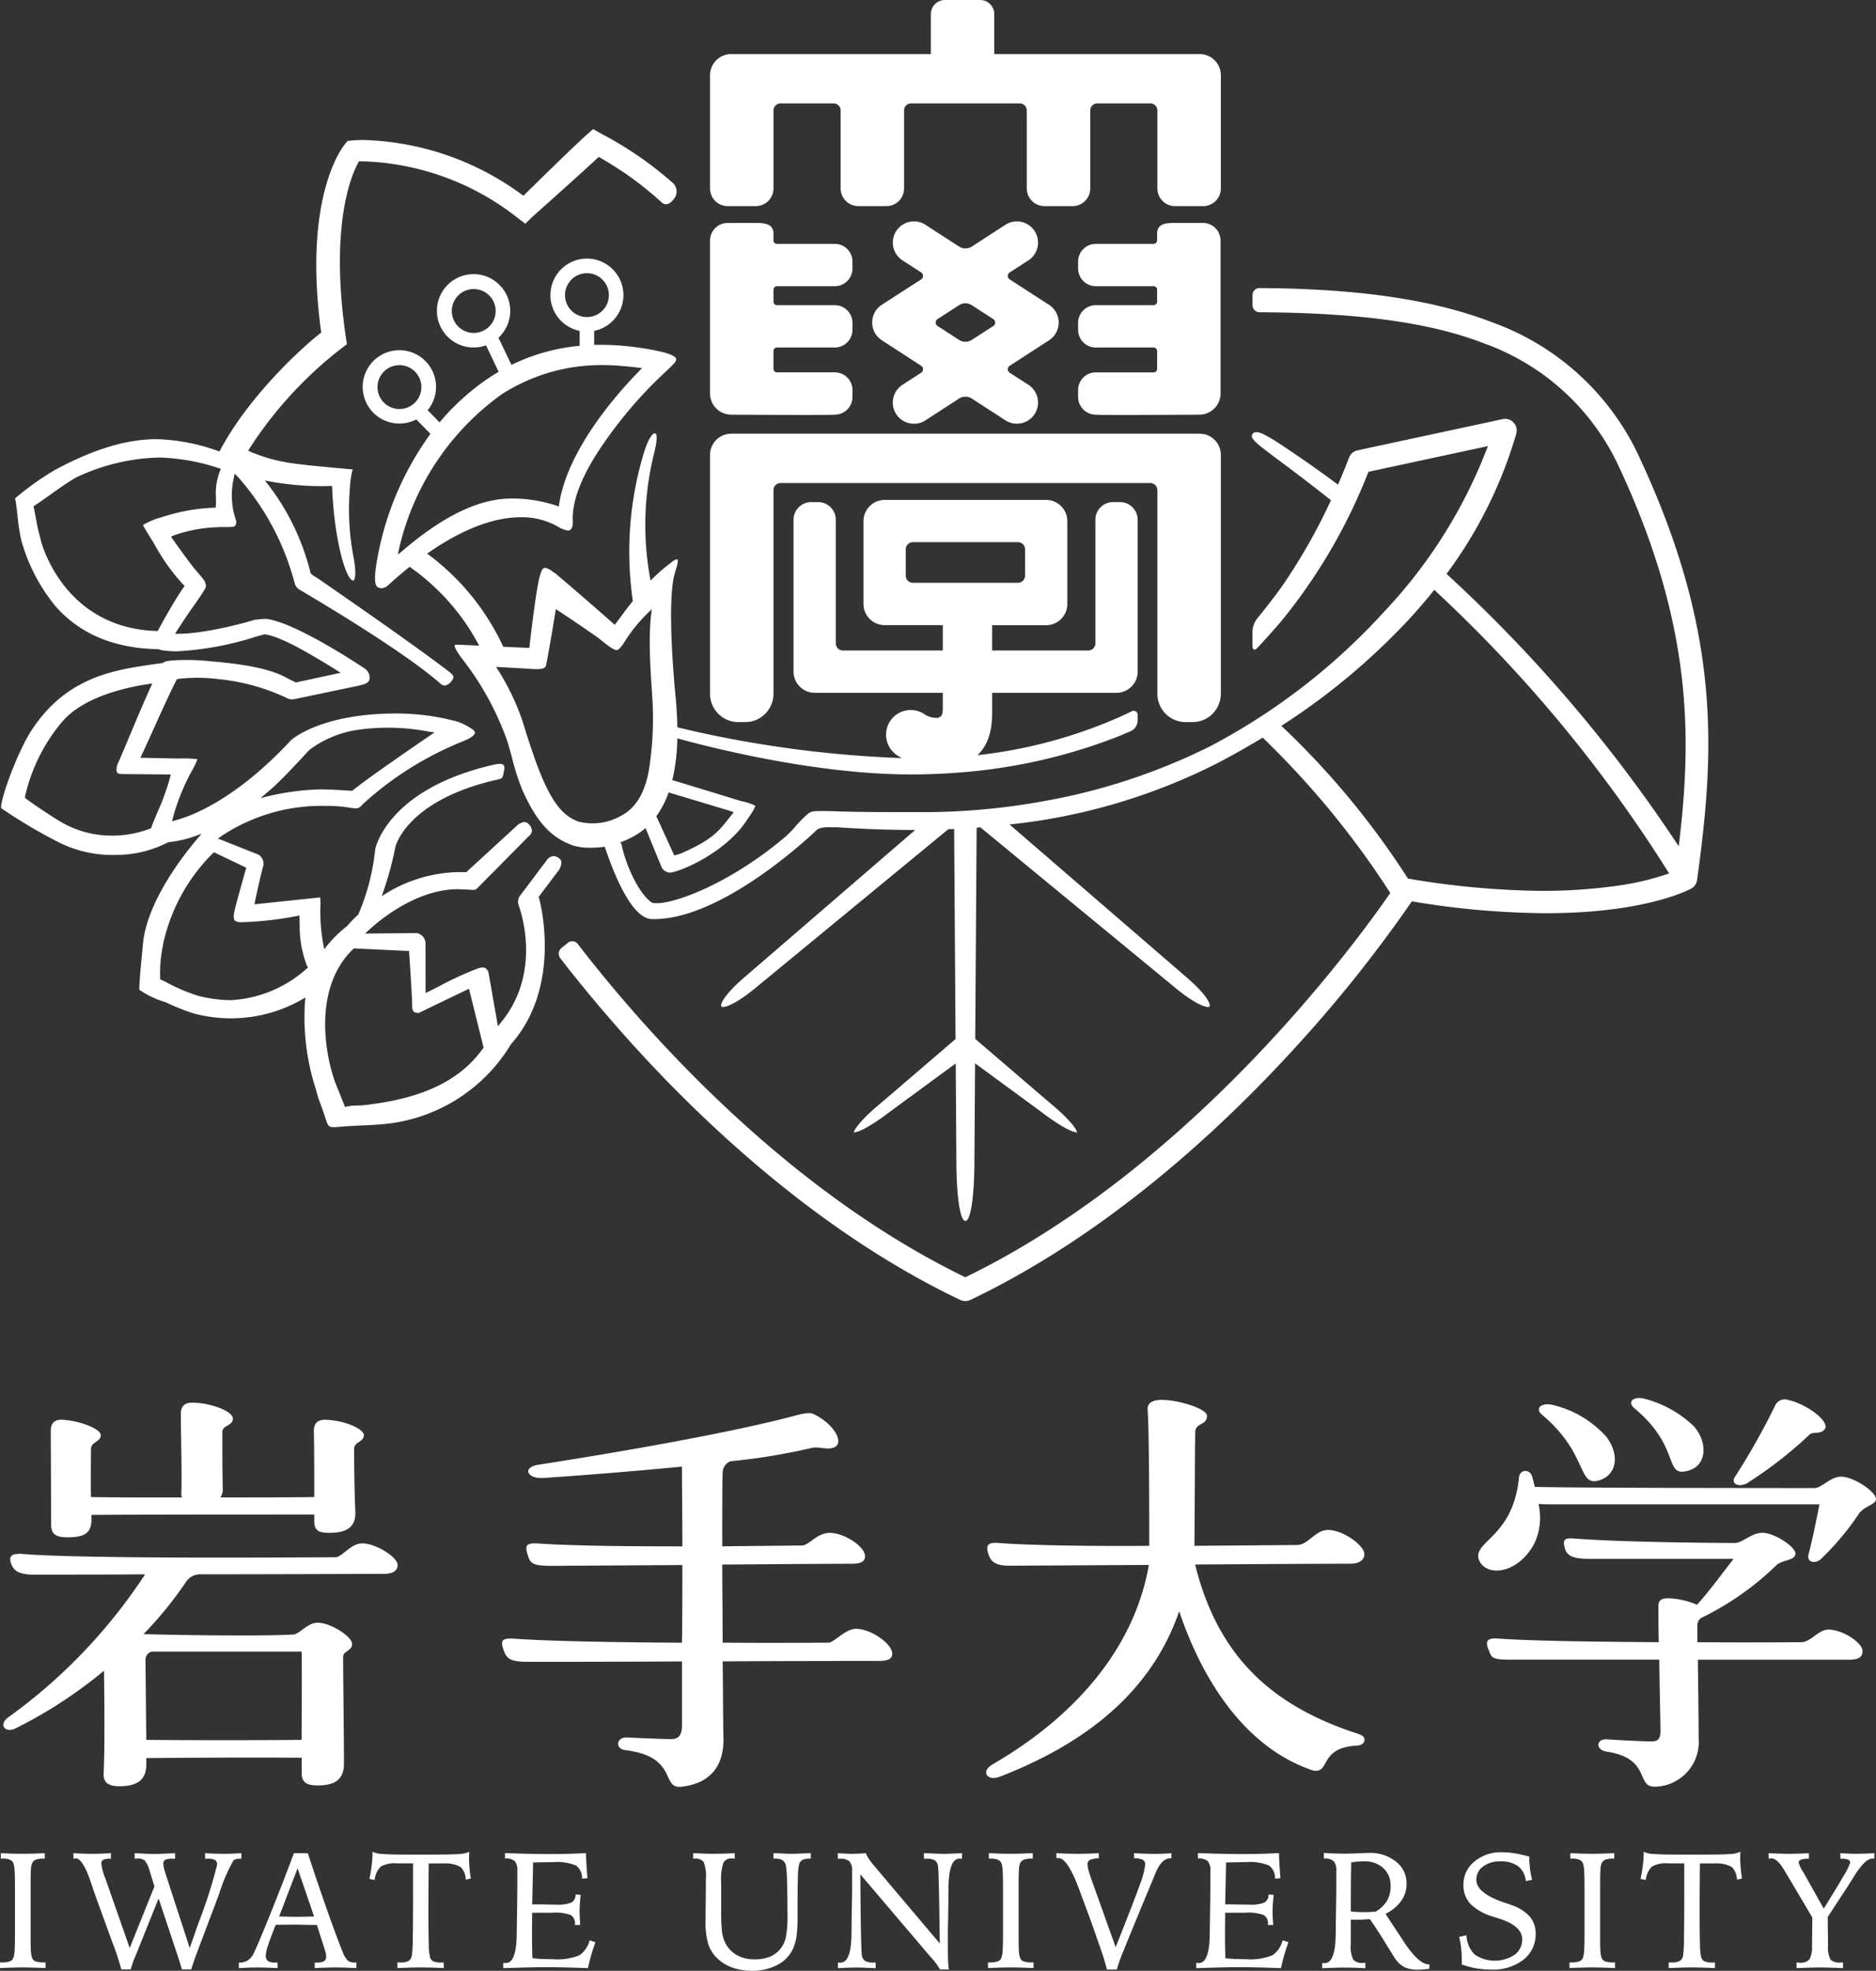 <svg xmlns="http://www.w3.org/2000/svg" width="195.318" height="205.141"><rect width="100%" height="100%" fill="#333333" stroke="none"/><defs><clipPath id="a"><path fill="#fff" d="M0 0h195.318v205.141H0z"/></clipPath></defs><g clip-path="url(#a)" fill="#fff"><path d="M75.76 21.454h2.936a1.84 1.84 0 001.835-1.835V11.5a.736.736 0 01.735-.735h5.522a.736.736 0 01.734.735v8.12a1.84 1.84 0 001.835 1.835h2.933a1.841 1.841 0 001.836-1.835V11.5a.735.735 0 01.734-.735h11.309a.736.736 0 01.735.735v8.12a1.84 1.84 0 001.835 1.835h2.936a1.84 1.84 0 001.835-1.835V11.5a.736.736 0 01.735-.735h5.522a.736.736 0 01.734.735v8.12a1.84 1.84 0 001.835 1.835h2.936a1.841 1.841 0 001.836-1.835V7.83a2.208 2.208 0 00-2.2-2.2h-21.389V1.469A1.472 1.472 0 00102.051 0h-3.67a1.473 1.473 0 00-1.468 1.468v4.16H76.125a2.208 2.208 0 00-2.2 2.2V19.62a1.84 1.84 0 001.835 1.834M105.183 38.037l3.419-2.213c.339-.219.626-.406.64-.416l.012-.008c.029-.019.057-.04.085-.061s.084-.066.123-.1l.069-.061q.079-.076.152-.158l.021-.023a2.505 2.505 0 00.16-.214l.008-.012c.01-.015.017-.031.027-.046.025-.041.05-.083.073-.126l.041-.085a1.557 1.557 0 00.086-.214c.012-.036.021-.059.029-.088l.033-.123c.01-.041.013-.055.018-.083l.021-.124a1.743 1.743 0 00.018-.204v-.1-.1c0-.032 0-.078-.007-.116s-.007-.059-.011-.088-.013-.084-.021-.125l-.018-.082c-.006-.027-.02-.083-.033-.123l-.029-.088c-.01-.029-.025-.073-.04-.109s-.03-.071-.046-.105l-.041-.086a1.821 1.821 0 00-.073-.125l-.027-.047-.01-.013a1.825 1.825 0 00-.091-.126l-.04-.054c-.027-.034-.058-.067-.088-.1s-.04-.046-.063-.068l-.073-.067c-.026-.023-.062-.058-.094-.084s-.039-.029-.059-.044c-.039-.03-.08-.06-.121-.087h-.005c-.005 0-.286-.187-.625-.406l-3.419-2.213a.44.44 0 010-.8l1.884-1.22a2.203 2.203 0 00-2.393-3.7l-3.542 2.292a1.237 1.237 0 01-1.233 0l-3.545-2.295a2.203 2.203 0 00-2.393 3.7l1.884 1.22a.439.439 0 010 .8l-3.422 2.208-.625.405h-.005q-.062.041-.121.088l-.059.043c-.032.026-.064.056-.095.084s-.049.043-.072.067l-.063.068a1.72 1.72 0 00-.088.1c-.014.017-.027.036-.04.055-.031.041-.063.082-.091.125l-.01.013c-.009.016-.017.032-.027.047-.025.041-.05.083-.072.125s-.028.057-.041.086-.033.07-.047.105-.027.072-.04.109a2.198 2.198 0 00-.061.21l-.019.083c-.006.027-.014.083-.02.124l-.011.089-.008.116c-.003.029 0 .068 0 .1v.1c0 .031 0 .077.008.115s.007.06.011.089.012.083.02.124.012.056.019.083.02.082.032.122l.029.089c.01.029.025.073.04.109s.031.07.047.105.026.058.041.085c.022.043.046.085.072.126.01.015.018.031.027.046l.009.012a2.3 2.3 0 00.159.214l.023.024c.046.054.1.106.15.156l.07.062c.039.034.08.067.121.1l.087.063.012.008c.012.009.3.2.639.415l3.418 2.221a.44.44 0 010 .8l-1.884 1.219a2.203 2.203 0 102.393 3.7l.616-.4 2.929-1.9a1.237 1.237 0 011.233 0l2.929 1.894.616.4a2.203 2.203 0 002.393-3.7l-1.885-1.213a.44.44 0 010-.8m-1.831-4.062l-2.219 1.436a1.232 1.232 0 01-1.233 0l-2.223-1.438a.44.44 0 010-.8l2.219-1.436a1.237 1.237 0 011.233 0l2.223 1.439a.44.44 0 010 .8M76.86 75.164h.735a2.944 2.944 0 002.935-2.936V51.013a.736.736 0 01.735-.734h38.5a.736.736 0 01.734.734v21.215a2.945 2.945 0 002.936 2.936h.735a2.945 2.945 0 002.936-2.936V47.343a2.209 2.209 0 00-2.2-2.2h-48.78a2.209 2.209 0 00-2.2 2.2v24.885a2.945 2.945 0 002.934 2.936M120.106 38.759h-6.023a1.84 1.84 0 00-1.835 1.834v.736a1.839 1.839 0 001.835 1.834c.5.068 10.794 0 10.794 0a2.208 2.208 0 002.2-2.2V25.038a1.841 1.841 0 00-1.835-1.835h-2.936c-1.009 0-1.836.12-1.836 1.13v.684a.368.368 0 01-.367.368h-6.02a1.84 1.84 0 00-1.835 1.834v.736a1.841 1.841 0 001.835 1.835h6.023a.367.367 0 01.367.367v1.24a.368.368 0 01-.367.368h-6.023a1.84 1.84 0 00-1.835 1.835v.738a1.84 1.84 0 001.835 1.836h6.023a.368.368 0 01.367.368v1.853a.368.368 0 01-.367.368M76.125 43.162s10.3.068 10.794 0a1.84 1.84 0 001.835-1.834v-.736a1.839 1.839 0 00-1.835-1.834h-6.023a.368.368 0 01-.367-.368v-1.852a.367.367 0 01.367-.367h6.023a1.841 1.841 0 001.834-1.833v-.733a1.84 1.84 0 00-1.835-1.836h-6.022a.368.368 0 01-.367-.368v-1.242a.368.368 0 01.367-.368h6.023a1.84 1.84 0 001.835-1.834v-.736a1.84 1.84 0 00-1.835-1.834h-6.023a.368.368 0 01-.367-.368v-.681c0-1.01-.825-1.131-1.835-1.131H75.76a1.842 1.842 0 00-1.838 1.831V40.96a2.209 2.209 0 002.2 2.2M56.119 93.494l-.038-.139 2.1-2.777c.556-.94.1-1.213-.076-1.317a.938.938 0 00-.476-.15.97.97 0 00-.744.483l-2.8 3.718a1.115 1.115 0 00-.087.921c.257.7 2.383 6.947-1.751 12.088l-.383.476-.025.018-.984-5.618c-.17-.431-.419-.488-.617-.488a1.565 1.565 0 00-.531.114 34.759 34.759 0 00-3.976 1.829c-.382.2-.711.37-1 .506l-.42.2-.01-5.143a1.1 1.1 0 00-.911-1.09l-5.389.05.573-.518c1.062-.961 4.856-4.1 9.1-4.1 0 0 .757.023 1.507.072a.7.7 0 00.447-.106l5.373-5.431.02-.018a.889.889 0 00.363-.583.946.946 0 00-.283-.644.667.667 0 00-.509-.279 1.285 1.285 0 00-.762.366l-5.29 4.856-.121-.005a15.263 15.263 0 00-.521-.009 14.941 14.941 0 00-8.16 2.514 34.5 34.5 0 001.427-5.137c.009-.049 1.172-4.88 10.648-7.012.522-.117.527-.148.657-.91l.023-.137a.6.6 0 00-.053-.452.593.593 0 00-.431-.128 2.4 2.4 0 00-.515.066c-11.2 2.52-12.423 8.772-12.432 8.833a22.968 22.968 0 01-1.757 6.774 14.908 14.908 0 00-1.187 1.226 11.8 11.8 0 00-2.354 2.4 18.782 18.782 0 01-.407-4.5 5.291 5.291 0 00-.028-.9c-.687.07-6.378.669-6.437.675l-.4.041.08-.392c.254-1.253.644-2.928.818-3.517a1.105 1.105 0 00-.483-1.26l-4.219-1.68.456-.311a18.834 18.834 0 0110.871-3.081 14.94 14.94 0 011.875.106c.085.009.192.025.313.045a6.307 6.307 0 00.885.105c.339 0 .58-.321.71-.463a34.587 34.587 0 0110.363-6.505c1.12-.443 1.318-.766 1.287-.959-.044-.283-1.261-.951-1.972-1.142a24.165 24.165 0 00-6.253-.805c-7.75 0-10.781 2.666-10.827 2.7a1 1 0 00-.141.127c-5.631 6.041-10.161 7.784-11.846 8.253l-.5.138.133-.5a22.211 22.211 0 011.759-4.431c.044-.084.1-.181.155-.284a8.3 8.3 0 00.6-1.245 9.72 9.72 0 00-1.483-.081c-.2 0-.394 0-.583.008l-3.874-.078.191-.408c.451-.962.971-2.118 1.473-3.235.759-1.686 1.7-3.705 2.076-4.415l.068-.127.141-.024a17.123 17.123 0 014.188.024 21.471 21.471 0 017.119 1.971.912.912 0 00.518.13 1.951 1.951 0 00.472-.063l6.623-1.387c.57-.14.911-.284.976-.606a1.112 1.112 0 00-.43-1.107c-.067-.05-7.2-4.861-10.329-5.211h-.037a7.767 7.767 0 00-.89.072l-.038.012-.125-.012s-5.174 1.582-8.389 1.476l.307-.471c.421-.646.826-1.287 1.34-2.008.581-.818 1.153-1.649 1.434-2.124.212-.361.13-.43.056-.739-.035-.147-.215-.383-.877-1.15-.444-.513-1.023-1.288-2.476-3.317l-.206-.288.321-.15a15.111 15.111 0 014.512-.843c.21-.013.416-.015.592-.015h.373c.516 0 .8-.035.853-.106a.651.651 0 00.091-.678 8.035 8.035 0 01-.228-4.21l.117-.561.362.359a27 27 0 015.88 11.021 1.1 1.1 0 00.442.649l.244.144c3.981 2.358 11.165 6.75 14.472 9.658a.753.753 0 00.481.223 1.011 1.011 0 00.69-.468c.308-.4.32-.541-.271-.994-3.79-2.907-12.032-8.581-13.662-9.709-.2-.141-.689-.359-.752-.606a24.711 24.711 0 00-4.742-9.571 29.558 29.558 0 005.834.588q.43 0 .872-.013l.29-.009.013.289c.241 5.546 1.471 9.56 2.183 9.56h.019c.119-.022.361-.474.051-2.273a26.521 26.521 0 01-.431-7.065c.011-.158.021-.3.028-.432a9.285 9.285 0 01.239-1.621c.014-.065.03-.132.042-.193-.068 0-.148.006-.239 0-6.345-.575-7.575-.687-10.342-1.793l-.293-.138.167-.278a41.754 41.754 0 019.574-10.4l.534-.4-.1-.657c-1.711-11.648.544-16.9 1.275-18.235l.083-.15h.392a27.333 27.333 0 0116.163 5.916l.765.579.682-.674c.009-.009.178-.161.462-.413 1.266-1.129 4.629-4.124 6.335-5.722l.162-.151.189.113a35.487 35.487 0 016.415 4.673.663.663 0 00.4.151c.4 0 .766-.459.948-.732a1.223 1.223 0 00-.327-1.568 37.341 37.341 0 00-7.179-4.951l-.347-.193-.684-.383-.589.518c-1.227 1.078-4.947 4.728-6.49 6.246l-.175.172-.2-.141a29.163 29.163 0 00-16.44-5.66 12.106 12.106 0 00-1.218.051l-.456.051-.293.365c-.446.552-4.3 5.783-2.471 19.412l.022.166-.131.1c-2.416 1.914-7.658 6.907-10.46 12.279a20.391 20.391 0 00-6.536-1.284c-3.158 0-6.647 1.062-10.667 3.246a29.992 29.992 0 00-4.077 2.915c.087.368.159.981.245 1.728a22.081 22.081 0 00.4 2.627 18.667 18.667 0 003.519 6.82c1.642 1.9 4.8 4.44 10.764 4.524a1.781 1.781 0 00.453.122 9.814 9.814 0 001.471.1 32.253 32.253 0 008.151-1.5c.4-.114.717-.205.928-.256l.054-.013.055.008c1.637.223 4.745 2.057 7.269 3.629l.588.367-4.659 1.008-.749-.364c-1.306-.755-3.242-1.413-7.923-1.822a23.848 23.848 0 00-4.178-.108c-.165.027-.867.066-.989.255l-.008.013c-.359.044-.682.09-.906.123-4 .583-9.126 1.242-12.8 6.929C1.762 78.369-.068 83.47.13 84.128a53.862 53.862 0 006.159 3.636l.129.058a12.462 12.462 0 005.574 1.169 11.849 11.849 0 005.525-1.325 12.043 12.043 0 003.425-.874 1.092 1.092 0 00-.056.121c-1.734 1.961-5.581 6.919-6 11.305l-.032.346c-.206 2.156-.384 4.018-.338 4.469a9.582 9.582 0 002.757 1.3 22.368 22.368 0 002.851 1.144 14.934 14.934 0 0011.664-1.645 24.178 24.178 0 001.1 9.553 13.36 13.36 0 00.552 1.714c.162.435.281.8.378 1.1.341 1.045.38 1.124.946 1.124.1 0 .219-.005.347-.015 1.217-.1 1.941-.134 2.641-.164a42.28 42.28 0 001.9-.111 17.315 17.315 0 0013.545-8.338c5.369-6.046 3.034-14.815 2.929-15.2M4.253 56.253c-.077-.4-.239-.837-.338-1.364-.13-.7-.268-1.434-.382-2l-.039-.2.172-.107c.357-.224.845-.573 1.409-.976.922-.66 1.968-1.406 2.874-1.919l.013-.007.014-.006a21.214 21.214 0 018.557-2.046 21.052 21.052 0 016.462 1.178 6.307 6.307 0 00-.518 2.857c.008.258.017.551 0 .907l-.012.272-.272.009a19.6 19.6 0 00-5.3.967c-.2.06-.391.116-.554.162a8.815 8.815 0 00-1.454.668v.005c.055.143.374.664.845 1.43l.338.552a21.147 21.147 0 002.964 4.166l.19.171-.144.212c-1.035 1.517-2.186 3.63-2.66 4.5-9.866-.238-12.15-9.342-12.168-9.436m7.3 30.729a10.345 10.345 0 01-5.249-1.449c-.8-.475-2.569-1.63-3.555-2.364l-.151-.126.032-.216a18.216 18.216 0 013.72-7.54c2.222-2.784 6.966-3.8 9.51-4.134-1.132 2.437-2.58 6.014-3.483 8.1a1.816 1.816 0 00-.239 1.018c.094.135-.018.307.7.307h.128l4.818.044-.087.36a25.67 25.67 0 01-1.316 3.606c-.273.647-.507 1.205-.651 1.632a11.177 11.177 0 01-4.181.769m20.137-8.36l.54-.578.026-.018a11.093 11.093 0 015.14-2.079 22.488 22.488 0 017.113.179l.735.113-.614.419c-1.485 1.015-6.441 4.416-7.867 5.588l-.089.072-.114-.006c-.157-.008-.337-.02-.539-.034-.7-.046-1.65-.11-2.758-.11a26.265 26.265 0 00-6.144.916l.9-.76c1.075-.914 2.516-2.46 3.674-3.7m-7.664 25.479a14.225 14.225 0 01-3.3-.423 18.541 18.541 0 01-3.466-1.472l-.581-.271v-.184a13.573 13.573 0 01.264-3.211l.062-.357a18.963 18.963 0 015.271-9.478l3.361 1.611-.063.235c-.116.431-.261.949-.413 1.49-.266.947-.542 1.926-.727 2.692-.13.534-.122.942.021 1.09a1.067 1.067 0 00.686.158h.293a36.186 36.186 0 005.4-.619l.338-.072.015.347c.008.176.013.362.019.558a11.354 11.354 0 00.736 4.276 1.1 1.1 0 00.131.224 12.848 12.848 0 01-8.044 3.409m14.761 10.813a.46.46 0 00-.06.01 10.511 10.511 0 01-1.583.148 5.688 5.688 0 00-.98.087l-.248.057-.092-.235c-.2-.519-.388-.986-.8-2.007-1.061-2.624-2.663-10.044 1.817-14.263l5.749.273.018.262c.012.186.3 4.568.3 5.145s.013.818.271.972a1.2 1.2 0 00.354.069.264.264 0 00.117-.019c.268-.144 4.668-2.253 4.856-2.343l.324-.156 1.52 6.122c-1.589 2.237-4.482 4.948-11.558 5.879"/><path d="M170.748 47.732a26.865 26.865 0 00-15.405-14.186c-5.7-2.212-12.947-3.346-22.162-3.535-.909-.018-2.044-.026-2.044-.026a.729.729 0 00-.734.728v1.052a.74.74 0 00.734.739s1.141.006 2.044.023c9.283.172 16.091 1.182 21.312 3.209a24.626 24.626 0 0114.126 12.987c7.669 16.473 7.519 28.177 6.16 39.367a151.834 151.834 0 00-24.175-28.353 45.966 45.966 0 007.256-14.574 1.21 1.21 0 00-1.162-1.563 1.244 1.244 0 00-.252.026l-15.112 3.251a1.205 1.205 0 00-.876.751q-.553 1.441-1.152 2.82a134.07 134.07 0 00-6.125-4.291 15.522 15.522 0 00-1.641-.962c-.042-.023-.872-.448-1.137-.022-.212.338.076.62.724 1.2 0 0 1.072.834 2.053 1.563a205.265 205.265 0 015.394 4.135 60.781 60.781 0 01-4.941 8.727c-1.063 1.547-2.764 3.608-2.764 3.608a2.388 2.388 0 00-.467 1.3v1.54c0 .4.226.493.5.2 0 0 1.689-1.794 2.728-3.07a57.584 57.584 0 008.789-15.122l.058-.145 12.442-2.675-.206.512a51.67 51.67 0 01-10.589 16.711 65.974 65.974 0 01-18.167 14.04 63.505 63.505 0 01-17.241 5.687 69.945 69.945 0 01-13.214 1.15c-3.263 0-6.119.005-8.767-.095a44.63 44.63 0 00-1.168-.019c-.953 0-1.065.061-1.259.164l-.127.066a13.719 13.719 0 00-1.578 1.627l-.319.328c-.181.172-.35.354-.539.513-6.043 5.1-11.982 7.111-13.638 6.88a.584.584 0 01-.287-.074c-1.477-1.091-2.753-4.2-3.106-6.027a.328.328 0 00-.156-.2 11.136 11.136 0 001.365-.617 6.99 6.99 0 001.286-.887l1.672 4.077a1.024 1.024 0 00.916.56c1.118-.124 5.974-2.156 8.144-5.742a4.906 4.906 0 00.707-1.212 5.375 5.375 0 00-1.359-.46 28.114 28.114 0 01-.351-.095c-4.206-1.3-5.99-1.825-6.94-2.122a20.337 20.337 0 00.522-4.341c4.112 1.129 14.72 3.753 24.306 3.753 2.008 0 4-.092 5.934-.273a57.047 57.047 0 0015.47-3.605c.764-.305 1.546-.655 1.546-.655a1.238 1.238 0 00.67-1.035v-.566a.425.425 0 00-.661-.414s-.8.388-1.555.717a50.253 50.253 0 01-14.451 3.825c1.546-1.5 1.531-3.65 1.52-4.983v-1.507h12.95a2.208 2.208 0 002.2-2.2V54.1a1.842 1.842 0 00-1.836-1.836h-.734a1.841 1.841 0 00-1.835 1.836v12.877a.736.736 0 01-.735.734h-10.011v-2.634h5.626a2.209 2.209 0 002.2-2.2v-8.638a2.209 2.209 0 00-2.2-2.2H92.101a2.209 2.209 0 00-2.2 2.2v8.632a2.209 2.209 0 002.2 2.2h6.059v2.639H87.753a.736.736 0 01-.735-.734V54.1a1.841 1.841 0 00-1.83-1.836h-.735a1.841 1.841 0 00-1.835 1.836v15.814a2.208 2.208 0 002.2 2.2H98.16v1.547c0 .849-.194.931-.442 1.033l-.073.031a2.3 2.3 0 01-1.318-.33 2.569 2.569 0 10-2.831 4.282c.088.058.216.139.374.232a118.215 118.215 0 01-23.346-3.2 45.344 45.344 0 00-.227-3.622c-.206-2.2-.821-9.6-.057-12.366.032-.118.071-.244.11-.372.086-.277.313-1.011.18-1.106a.1.1 0 00-.066-.021c-.173 0-.477.242-.7.419-.064.052-.126.1-.187.148a16.646 16.646 0 00-1.843 1.655 30.946 30.946 0 01.264-12.842c.021-.092.048-.2.079-.32.341-1.363.384-2.094.129-2.17a.167.167 0 00-.043-.006c-.191 0-.648.443-1.148 2.1a35.559 35.559 0 00-1.127 15.347c-.537.675-1.013 1.318-1.418 1.865l-.462.621-.239-.212c-2.067-1.83-5.733-4.983-5.948-5.136l-.27-.179a2.017 2.017 0 00-.767-.41.419.419 0 00-.191.057c-.194.1-.313.525-.391.808l-.008.027c-.326 1.174-.814 5.063-1.052 7.176l-.03.273-2.716-.123a25.183 25.183 0 00-7.92-9.694c4.34-3.049 7.6-3.786 9.729-3.786a7.544 7.544 0 013.659.858c.057.029.118.064.184.1a2.958 2.958 0 001.092.428.316.316 0 00.114-.017c.177-.069.408-.239.379-.935-.111-2.665 1.429-5.951 4.847-10.342a45.032 45.032 0 014.969-5.377c.086-.084.17-.164.25-.239.5-.478.762-.74.692-1-.04-.157-.516-.48-1.66-.727a29.308 29.308 0 00-6.158-.7c-.237 0-.474.005-.71.012v-1.459a3.8 3.8 0 10-1.514 0v1.553a20.425 20.425 0 00-7.1 1.987l-1.352-2.828a3.817 3.817 0 10-1.3.79l1.318 2.757c-.35.207-.7.42-1.036.65a24.618 24.618 0 00-5.114 4.613l-1.241-1.263a3.818 3.818 0 10-1.183.957l1.478 1.5a31.54 31.54 0 00-5.662 13.745l-.005.029c-.119.854-.23 2.011.2 2.2a.954.954 0 00.384.1 1.227 1.227 0 00.768-.4 45.969 45.969 0 012.148-1.836c.05.039.114.089.2.151a23.155 23.155 0 017.036 8.058l-2.2-.1h-.074c-.252 0-.27.068-.282.11s.014.305.688 1.235a30.416 30.416 0 014.754 8.573c.181.542.354 1.179.535 1.854a24.017 24.017 0 001.1 3.413c1.509 3.34 3 4.949 5.318 5.737a5.993 5.993 0 001.911.206h.18a7.055 7.055 0 001.143-.1c1.7 5.047 3.366 7.4 4.8 7.529 6.949.282 16.069-8.117 17.213-9.215.437-.42 1.307-.334 2.069-.334h.15c2.738.185 5.414.279 7.953.279h.138l-17.796 15.349c-2.131 1.837-2.525 2.821-2.385 3.024a.25.25 0 00.177.05c.4 0 1.427-.4 3.226-1.854l20.227-16.648c.2-.008.405-.014.606-.023l.147 21.865-7.629 6.541c-2.227 1.828-2.932 2.889-2.951 3.17h.032c.459 0 1.787-.665 3.721-2.15l6.844-5.021.073 10.828c.051 3.172.394 5.563.935 5.563s.883-2.392.934-5.563l.073-10.842 6.858 5.031c1.94 1.489 3.269 2.154 3.726 2.154h.033c-.02-.281-.724-1.342-2.947-3.165l-7.654-6.563.148-21.987.393-.028 20.461 16.84c1.8 1.451 2.819 1.852 3.223 1.852a.249.249 0 00.178-.051c.139-.205-.257-1.189-2.386-3.023L105.107 85.82a62.017 62.017 0 0021.624-6.37q2.454-1.281 4.73-2.67a90.364 90.364 0 0113.286 16.17c-3.41 4.953-20.49 28.476-44.241 40-17.989-8.728-32.034-24.171-39.275-33.31-.521-.657-1.079-1.385-1.079-1.385a.714.714 0 00-1.017-.121l-.685.551a.757.757 0 00-.123 1.043s.579.754 1.106 1.417c1.9 2.388 4.223 5.164 6.953 8.146 7.419 8.105 19.273 19.2 33.6 26.025a1.254 1.254 0 00.188.066h.014a1.16 1.16 0 00.117.026 1.443 1.443 0 00.162.018h.08a1.443 1.443 0 00.162-.018c.039-.007.079-.015.118-.026a1.16 1.16 0 00.189-.066c14.332-6.827 26.185-17.92 33.605-26.025a140.979 140.979 0 0012.267-15.314l.105-.155.185.03a86.407 86.407 0 0013.766 1.205c10.422 0 14.965-2.47 15.153-2.575a1.174 1.174 0 00.59-.865c1.81-13.14 2.612-25.511-5.941-43.882M94.304 59.927v-2.759a.736.736 0 01.734-.734h10.95a.736.736 0 01.735.734v2.759a.736.736 0 01-.735.734H95.037a.736.736 0 01-.734-.734M58.825 30.721a2.284 2.284 0 112.284 2.283 2.287 2.287 0 01-2.284-2.283m-11.788 1.651a2.284 2.284 0 112.283 2.284 2.286 2.286 0 01-2.283-2.284m-5.449 10.205a2.284 2.284 0 112.284-2.283 2.286 2.286 0 01-2.284 2.283m-.17 15.163l.183-.844a27.288 27.288 0 0110.597-15.829 19.134 19.134 0 0110.879-3.059c.99 0 2.415.149 3.176.236l.59.069-.413.427c-2.681 2.774-7.312 8.232-8.2 13.634l-.059.353-.334-.125a14.464 14.464 0 00-4.571-.711h-.08c-3.284.022-6.916 1.753-11.105 5.292zm34.376 26.6l.6.2-.4.5c-1.059 1.333-1.66 2.321-5.2 3.839l-.592.164-1.868-4.085a9.6 9.6 0 001.279-2.472zm-15.532 1.189c-1.562-.531-2.693-1.88-3.917-4.814-.618-1.484-1.093-3-1.562-4.4a24.51 24.51 0 00-3.142-6.9l3.37.191c1.881.176 1.8-.17 1.881-.562.235-1.09.983-5.641.983-5.641a181.483 181.483 0 014.3 2.915c.407.29 1.585 1.349 2.007 1.349.233 0 .458-.3.707-.64a16.274 16.274 0 012.973-3.607c-.474 3.166-.028 7.532.087 9.8a33.408 33.408 0 01-.274 6.137c-.324 2.788-1.309 4.64-2.929 5.506a5.945 5.945 0 01-4.48.663m100.084 7.206a87.9 87.9 0 01-13.763-1.279 84.5 84.5 0 00-13.18-15.9 69.413 69.413 0 0013.37-11.176q1.346-1.463 2.548-2.978a145.728 145.728 0 0124.456 29.516 28.176 28.176 0 01-5.432 1.288 55.947 55.947 0 01-8 .528M170.17 146.595c5 4.149 2.921 7.367 5.758 6.435 1.778-.592 1.862-2.879.466-4.53a11.64 11.64 0 00-5.081-2.88c-1.185-.338-1.989.255-1.143.974M10.491 149.391c0-.677-2.244-1.524-4.022-1.609-.932-.042-1.185.508-1.185 1.185l.042 9.738c0 .931.423 1.313 1.651 1.313 1.863 0 2.625-.423 2.54-2.118v-.211c3.98-.042 17.4-.042 23.2-.042v.593c0 1.015.338 1.312 1.566 1.312 1.906 0 2.795-.636 2.71-2.286-.085-1.778-.127-5.039-.127-6.435 0-.763 1.016-.72 1.016-1.44 0-.677-2.074-1.566-4.022-1.609-.932 0-1.185.508-1.185 1.185.042 1.566.042 4.572.042 6.858-2.286.042-5.969.042-9.781.042a1.386 1.386 0 00.255-.889c-.042-1.693-.042-4.827-.042-5.884 0-.8 1.1-.636 1.1-1.44 0-.762-2.37-1.651-4.234-1.651-.932 0-1.185.508-1.185 1.185 0 2.244.127 6.309.042 8.383a.613.613 0 00.085.3c-3.811 0-7.368 0-9.484-.042-.041-1.947 0-3.81 0-5 0-.763 1.016-.72 1.016-1.44M20.695 163.871c7.79 0 15.919-.042 19.222-.042 1.015 0 1.481-.339 1.481-.932 0-.8-2.244-2.244-3.683-2.244-1.186 0-2.033 1.355-2.752 1.44-2.371 0-26 .211-32.6-.339-1.228-.084-1.482.255-1.185 1.059.3.762.847 1.1 2.54 1.1 1.863 0 6.224 0 11.389-.041a56.231 56.231 0 01-14.269 14.9c-1.015.762-.3 1.652.763 1.144a47.523 47.523 0 009.229-6.013c.042 3.473.085 8.172-.041 10.67-.042.932.423 1.355 1.651 1.355 1.821 0 2.794-.636 2.794-2.286v-.636c3.472-.041 11.3-.084 16.173-.041v1.566c0 .932.423 1.313 1.651 1.313 1.863 0 2.752-.636 2.752-2.286 0-2.963-.085-8.89-.085-11.092 0-.636.932-.593.932-1.355s-2.244-2.2-3.557-2.2c-1.143 0-1.862 1.185-2.583 1.228-2.667.17-11.389.085-15.58-.042a39.024 39.024 0 004.361-5.335 1.8 1.8 0 011.4-.888m-4.911 8.044h15.617c.042 2.244 0 6.139 0 9.187-4.488.042-11.939.042-16.173 0l-.084-8.256a.9.9 0 01.635-.932M75.325 180.933c-.042-1.4-.042-4.446-.085-8 7.113-.042 13.887-.042 16.216-.042 1.058 0 1.44-.254 1.44-.762 0-1.015-2.2-2.583-3.769-2.583-1.143 0-2.285 1.44-2.879 1.44-1.016 0-5.5.042-11.008 0 0-2.625-.042-5.462-.042-8.129 5.716-.042 11.135-.085 13.421-.085 1.1 0 1.44-.255 1.44-.8 0-.974-2.117-2.414-3.683-2.414-1.312 0-2.159 1.313-2.88 1.313l-8.3.085c0-3.472 0-6.35.042-7.79a1.33 1.33 0 01.8-1.059 65.708 65.708 0 008.51-1.4c.719-.169 1.862.339 2.5-.169.719-.593-.3-2.329-2.244-3.3-.381-.211-.762-.211-1.906.085-6.265 1.693-17.485 3.684-26.715 5.123-1.821.212-1.4 1.482.338 1.4 3.81-.254 9.23-.677 14.48-1.185 0 1.906.042 4.954.042 8.3-5.42 0-11.347-.042-15.03-.3-1.355-.085-1.355.3-1.058 1.228.254.847.508 1.1 2.455 1.1l13.633-.085c0 2.71 0 5.547-.042 8.087-6.35-.042-13.252-.127-17.528-.423-1.355-.085-1.355.3-1.015 1.27.3.8.677 1.143 2.5 1.143 2.286 0 8.975 0 16.046-.042v6.647c0 1.185-.466 1.44-1.185 1.44-.423 0-3.769-.127-4.488-.17-1.185-.085-1.312 1.185-.254 1.312 5.631.678 3.64 4.107 5.927 3.81 3.091-.381 4.361-2.285 4.318-5.038M182.024 154.303a43.141 43.141 0 006.308-4.911c.381-.466 1.186 0 1.652-.635.55-.762-1.778-2.583-3.854-3.048a1.1 1.1 0 00-1.27.508 71.79 71.79 0 01-4.191 7.451c-.593.847.508 1.229 1.355.636"/><path d="M191.681 153.709c-1.143 0-1.99 1.185-2.795 1.185-1.143 0-24.725 0-29.086-.126l-.254-.974c-.212-.932-1.312-.889-1.4 0-.593 6.182-4.784 6.647-4.191 8.509.635 1.821 3.936 1.693 5.757-1.566a6.32 6.32 0 00.466-4.192c.423.042.889.042 1.482.042h27.773c-.3 1.482-.762 3.854-1.143 5.208-.212.805.677 1.059 1.313.466a27.938 27.938 0 003.937-4.7c.55-.8 1.777-.932 1.777-1.524 0-.763-2.328-2.329-3.64-2.329"/><path d="M172.455 185.971a4.652 4.652 0 004.4-5c0-1.312-.042-5.249-.085-8.213h15.792c1.016 0 1.355-.338 1.355-.889 0-.889-2.074-2.243-3.557-2.243-1.059 0-1.821 1.313-2.837 1.313-.507 0-5.123.041-10.8 0v-1.778a.876.876 0 01.508-.805 30.087 30.087 0 007.705-5.419c.593-.593 1.99-.466 1.99-1.228 0-.72-2.2-2.159-3.429-2.159-1.144 0-2.075 1.058-2.88 1.058-.973 0-11.389-.042-16.765-.466-1.059-.084-1.143.212-.932 1.016.211.762.8 1.1 2.5 1.1h15.073c-1.44 1.862-2.625 3.472-3.811 4.784a8.341 8.341 0 00-2.963-.678c-.889 0-1.058.3-1.058.889 0 .762 0 2.117.042 3.684-6.479-.042-13.337-.127-16.766-.382-1.185-.084-1.312.339-.932 1.229.3.762.3.973 2.286.973h15.46c.042 3.133.127 6.479.127 7.409s-.3 1.1-1.058 1.1c-.424 0-3.388-.127-4.4-.212-1.312-.126-1.312 1.1-.17 1.27 4.827.72 2.921 3.854 5.207 3.641M160.559 147.274c5 4.191 3.557 7.748 6.182 6.732 1.566-.636 1.9-2.584.508-4.446a10.9 10.9 0 00-5.5-3.3c-1.228-.338-2.032.339-1.185 1.016M3.77 204.182a.637.637 0 01-.39-.3 1.8 1.8 0 01-.147-.6q-.047-.4-.046-1.393v-5.85q0-.973.029-1.405a2.561 2.561 0 01.1-.625.713.713 0 01.381-.42 2.044 2.044 0 01.818-.125h.142v-.571q-.646.033-1.225.051t-1.049.017a39.71 39.71 0 01-2.298-.068v.571h.149a2.011 2.011 0 01.818.125.694.694 0 01.365.42 3.411 3.411 0 01.109.776q.033.558.033 1.876v4.607q0 1.352-.046 1.868a2.125 2.125 0 01-.164.743.636.636 0 01-.386.3 2.64 2.64 0 01-.8.092H0v.587q.67-.033 1.283-.049t1.1-.017q.411 0 1.024.017t1.334.049v-.587h-.179a2.651 2.651 0 01-.792-.092M25.128 193.475v-.579q-.486.033-.96.051t-.928.017q-.394 0-.876-.017a32.54 32.54 0 01-1.01-.051v.579h.217a1.648 1.648 0 01.831.138.582.582 0 01.2.515 51.445 51.445 0 01-1.962 6.106q-.562 1.619-.889 2.533l-2.381-7.33q-.235-.7-.3-.973a2.069 2.069 0 01-.063-.453.448.448 0 01.193-.423 1.81 1.81 0 01.8-.113h.227v-.579q-.849.042-1.347.064t-.817.02q-.335 0-.805-.02t-1.241-.064l.008.579c.038-.005.082-.01.13-.012s.115-.005.205-.005a1.024 1.024 0 01.712.21 2.744 2.744 0 01.5 1.049l.507 1.643-2.575 6.408-2.508-7.163-.033-.084a6.25 6.25 0 01-.411-1.51.448.448 0 01.193-.427 1.881 1.881 0 01.8-.109v-.579q-.52.033-1.024.051t-.981.017c-.269 0-.562-.006-.881-.017s-.657-.028-1.014-.051l.008.579.156-.025a.719.719 0 01.1-.008q.7 0 1.552 2.491.352 1.049.579 1.686l.914 2.507q.252.7.687 1.9a27.822 27.822 0 01.99 2.968h.981a10.978 10.978 0 01.537-1.5c.051-.122.084-.206.1-.252l2.264-5.627 1.946 5.845.117.353c.162.5.282.892.361 1.182h.981q.092-.444 1.014-2.868.512-1.35.822-2.18l.7-1.853.369-.99a17.819 17.819 0 011.485-3.456.834.834 0 01.289-.133 1.605 1.605 0 01.4-.042zM36.232 204.101a2.65 2.65 0 01-.579-.982q-.562-1.385-1.539-4.138t-2.067-6.086h-1.443q-1.325 3.534-2.52 6.484t-1.665 3.932a1.809 1.809 0 01-.608.743 1.835 1.835 0 01-.944.239v.57c.392-.022.755-.038 1.09-.049s.615-.017.84-.017q.418 0 .952.017t1.145.049v-.581h-.226a1.355 1.355 0 01-.78-.164.679.679 0 01-.218-.576 3.82 3.82 0 01.218-.984q.217-.688.813-2.194c.363-.011.714-.018 1.053-.02s.7-.005 1.077-.005q.285 0 1.291.025c.37.006.66.009.873.009l.821 2.571a3.443 3.443 0 01.109.391 1.5 1.5 0 01.033.3.556.556 0 01-.217.508 1.649 1.649 0 01-.814.139h-.159v.578q.629-.033 1.19-.049t1.032-.017q.37 0 .91.017t1.2.049v-.578h-.168a1.131 1.131 0 01-.7-.185m-3.9-4.6q-1.1.026-1.518.025-.344 0-1.292-.025c-.2-.005-.355-.008-.461-.008l1.921-5.016 1.719 5.016c-.084 0-.207 0-.369.008M48.839 193.291c0-.062 0-.153.008-.273s.009-.208.009-.264a2.7 2.7 0 01-1.028.23q-.735.064-3.284.063h-2.049q-1.922 0-2.689-.067a2.577 2.577 0 01-1.018-.226 11.757 11.757 0 01-.084 1.383q-.085.7-.244 1.435l.546.117a2.3 2.3 0 01.642-1.4 2.917 2.917 0 011.664-.331h1.694v2.675q0 3.439-.029 5.066a12.806 12.806 0 01-.105 1.886.823.823 0 01-.352.542 1.785 1.785 0 01-.848.146h-.293v.587q.729-.033 1.354-.051c.416-.011.768-.016 1.053-.016q.486 0 1.1.016t1.313.051v-.579h-.294a1.929 1.929 0 01-.772-.117.7.7 0 01-.361-.419 6.058 6.058 0 01-.129-1.317q-.038-1.058-.038-4.034 0-.788.017-3.079.008-.871.017-1.35h1.584a3.15 3.15 0 011.749.386 1.9 1.9 0 01.516 1.291l.528-.1q-.092-.6-.138-1.158a13.225 13.225 0 01-.046-1.09M60.324 203.526a6.127 6.127 0 01-2.771.407c-.425 0-.815-.009-1.17-.025s-.673-.042-.952-.076q-.026-.8-.034-1.4t-.008-1.154q0-.318.008-1.044t.009-1.137h2.1a4.574 4.574 0 011.941.252 1.036 1.036 0 01.415.965v.067l.546-.016-.025-.4q-.042-.72-.042-.939 0-.377.029-.822t.089-.964l-.528-.051a.952.952 0 01-.423.839 3.706 3.706 0 01-1.607.226q-.252 0-.994-.012a69.416 69.416 0 00-1.237-.013h-.26q.008-.436.041-1.9t.051-2.465c.078 0 .2 0 .369-.009q1.25-.024 1.72-.024a5.134 5.134 0 012.391.356 1.644 1.644 0 01.62 1.363l.562-.051q-.059-.662-.1-1.321t-.051-1.287q-.981.05-1.933.076t-1.882.024q-.84 0-2-.024t-2.625-.076v.562h.065a1.312 1.312 0 01.957.277 1.434 1.434 0 01.268 1v1.509q0 .695-.012 1.434l-.034 2.29c-.005.3-.011.707-.016 1.234q-.017 3.136-1.133 3.136h-.164c-.037 0-.074-.007-.113-.013v.546l.3-.008q2.777-.092 4.026-.093.914 0 2.046.025t2.449.076q.142-.662.335-1.334t.445-1.367l-.6-.2a2.8 2.8 0 01-1.061 1.564M82.474 192.963q-.5 0-1.652-.059a6.485 6.485 0 00-.294-.008v.57h.126a1.593 1.593 0 01.8.152.9.9 0 01.366.536 12.142 12.142 0 01.121 1.691q.045 1.4.046 3.445a11.141 11.141 0 01-.185 2.435 2.866 2.866 0 01-.638 1.234 2.79 2.79 0 01-1.09.747 4.141 4.141 0 01-1.484.244 3.743 3.743 0 01-1.934-.474 2.993 2.993 0 01-1.211-1.381 3.727 3.727 0 01-.277-1.066 17.269 17.269 0 01-.084-2.006v-3.064a5.5 5.5 0 01.234-2.073.925.925 0 01.9-.437q.041 0 .133.009c.062.005.109.008.143.008v-.57a40.213 40.213 0 01-2.215.066c-.3 0-.623-.005-.981-.017s-.736-.027-1.133-.049v.57h.152a1.084 1.084 0 01.935.335 3.876 3.876 0 01.239 1.779v.261q0 .771-.017 2.144t-.016 1.976a7.893 7.893 0 00.293 2.43 3.558 3.558 0 00.99 1.506 4.252 4.252 0 001.547.923 6 6 0 001.992.319 5.493 5.493 0 002.709-.639 3.555 3.555 0 001.619-1.754 5.067 5.067 0 00.327-1.238 15.394 15.394 0 00.1-2.027v-.84q0-2.316.042-3.352a5.646 5.646 0 01.133-1.28.734.734 0 01.357-.419 1.7 1.7 0 01.743-.126h.1v-.57c-.062 0-.159 0-.293.008q-1.158.059-1.644.059M98.171 192.963q-.486 0-1.677-.059a7.005 7.005 0 00-.3-.008v.578h.26a1.716 1.716 0 01.835.152.825.825 0 01.357.537q.083.335.151 4.755.026 2.107.051 3.381l-6.919-8.186a7 7 0 01-.486-.646 3.133 3.133 0 01-.3-.57q-.42.033-.78.049c-.24.012-.451.017-.629.017-.24 0-.485-.005-.734-.017s-.5-.027-.767-.049v.578h.226a1.375 1.375 0 01.981.277 1.406 1.406 0 01.277 1v1.564q0 .683-.013 1.4l-.041 2.231q0 .446-.009 1.234-.017 3.111-1.141 3.111h-.276v.579q.553-.033 1.052-.051c.332-.011.637-.017.91-.017s.819.017 1.6.051c.163.006.286.011.37.017v-.587h-.252a1.673 1.673 0 01-.818-.152.826.826 0 01-.357-.537q-.117-.453-.168-8.3v-.193l7.2 8.463.084.1a7.3 7.3 0 011.015 1.343h.923a7.7 7.7 0 01-.084-.91q-.024-.567-.025-1.581v-1.438q0-.524.021-1.019l.033-2.231q0-.444.009-1.233.017-3.128 1.141-3.128h.159c.039 0 .076.007.109.012l.009-.578c-.062 0-.152 0-.269.008q-1.234.059-1.728.059M106.637 204.182a.64.64 0 01-.39-.3 1.8 1.8 0 01-.147-.6q-.047-.4-.046-1.393v-5.85q0-.973.029-1.406a2.56 2.56 0 01.1-.624.713.713 0 01.381-.42 2.044 2.044 0 01.818-.125h.142v-.571q-.646.033-1.225.051t-1.049.017a39.71 39.71 0 01-2.298-.068v.571h.151a2.008 2.008 0 01.818.125.694.694 0 01.365.42 3.411 3.411 0 01.109.776q.033.558.033 1.876v4.607q0 1.352-.046 1.868a2.125 2.125 0 01-.164.743.637.637 0 01-.386.3 2.64 2.64 0 01-.8.092h-.168v.587q.67-.033 1.283-.049t1.1-.017q.411 0 1.024.017t1.334.049v-.587h-.177a2.651 2.651 0 01-.792-.092M120.03 192.963c-.313 0-.634-.005-.96-.017s-.659-.027-.994-.049v.528a2.126 2.126 0 01.944.176.6.6 0 01.205.528 8.036 8.036 0 01-.524 1.975q-.524 1.5-2.545 6.58l-2.524-7.063q-.227-.629-.315-.985a2.56 2.56 0 01-.088-.591.455.455 0 01.23-.436 2.737 2.737 0 01.936-.184l.008-.528q-.587.033-1.145.049a33.915 33.915 0 01-2.084 0 57.75 57.75 0 01-1.19-.049v.528c.033-.006.066-.01.1-.013s.074 0 .13 0q.931 0 2.147 3.263.142.386.218.6 1.106 2.919 1.886 5.226a23.512 23.512 0 01.78 2.508h1.032a15.589 15.589 0 01.713-1.988q.679-1.711 3.044-7.389c.062-.133.139-.324.234-.57q.646-1.628 1.569-1.627h.125v-.528q-.536.033-1.032.049c-.329.012-.628.017-.9.017M132.474 203.526a6.127 6.127 0 01-2.771.407c-.425 0-.815-.009-1.17-.025s-.673-.042-.952-.076q-.026-.8-.034-1.4t-.008-1.154q0-.318.008-1.044t.009-1.137h2.1a4.574 4.574 0 011.941.252 1.036 1.036 0 01.415.965v.067l.546-.016-.025-.4q-.042-.72-.042-.939 0-.377.03-.822t.088-.964l-.528-.051a.952.952 0 01-.423.839 3.706 3.706 0 01-1.607.226q-.252 0-.994-.012a69.416 69.416 0 00-1.237-.013h-.26q.008-.436.041-1.9t.051-2.465c.078 0 .2 0 .369-.009q1.25-.024 1.72-.024a5.134 5.134 0 012.391.356 1.644 1.644 0 01.62 1.363l.562-.051q-.059-.662-.1-1.321t-.049-1.287q-.982.05-1.934.076t-1.882.024q-.84 0-2-.024t-2.625-.076v.562h.067a1.312 1.312 0 01.957.277 1.434 1.434 0 01.268 1v1.509q0 .695-.012 1.434l-.033 2.29c-.006.3-.012.707-.017 1.234q-.017 3.136-1.133 3.136h-.164c-.037 0-.074-.007-.113-.013v.546l.3-.008q2.777-.092 4.026-.093.914 0 2.046.025t2.449.076q.142-.662.335-1.334t.445-1.367l-.6-.2a2.8 2.8 0 01-1.061 1.564M146.067 201.972c-.112-.168-.2-.3-.252-.386l-1.568-2.373a4.371 4.371 0 001.648-1.355 3.1 3.1 0 00.549-1.808 2.825 2.825 0 00-1.1-2.272 4.283 4.283 0 00-2.818-.906c-.185 0-.555.013-1.111.038s-1.021.037-1.4.037c-.347 0-.7-.005-1.069-.017s-.737-.03-1.111-.059v.587h.067a1.317 1.317 0 01.957.277 1.434 1.434 0 01.268 1v1.509q0 .695-.012 1.438l-.034 2.29q-.008.444-.016 1.233-.017 3.137-1.133 3.136h-.164c-.037 0-.074-.007-.113-.012v.545q.714-.033 1.275-.05t.872-.017q.579 0 1.166.017c.391.011.786.027 1.183.05v-.553a.092.092 0 01-.03-.009.153.153 0 00-.054-.008.413.413 0 00-.068.008.341.341 0 01-.067.009 1.267 1.267 0 01-1.032-.331 3.011 3.011 0 01-.261-1.589v-2.575h.5q.437 0 .8-.016t.679-.051q.856 1.225 1.7 2.609t.927 1.492a2.8 2.8 0 001.019.926 3.391 3.391 0 001.4.239q.252 0 .8-.051a8.69 8.69 0 01.353-.033v-.478h-.084q-1.041 0-2.667-2.482m-2.843-3q-.352.033-.654.046c-.2.008-.381.012-.538.012q-.276 0-.632-.016a13.343 13.343 0 01-.76-.06q0-1.861.009-2.96t.033-2.138q.318-.059.646-.089t.671-.029a2.856 2.856 0 012.03.705 2.436 2.436 0 01.755 1.87 2.97 2.97 0 01-.378 1.531 3.318 3.318 0 01-1.182 1.128M157.261 198.255a17.943 17.943 0 00-.6-.2q-2.952-.99-2.951-2.382a1.675 1.675 0 01.691-1.383 2.854 2.854 0 011.8-.537 3 3 0 011.857.5 2.22 2.22 0 01.8 1.543l.655-.126a8.949 8.949 0 01-.222-1.19 10.456 10.456 0 01-.072-1.225 15.359 15.359 0 00-1.576-.353 8.333 8.333 0 00-1.275-.1 4.279 4.279 0 00-2.86.964 3.029 3.029 0 00-1.141 2.407 2.847 2.847 0 00.731 2.014 5.621 5.621 0 002.415 1.333q.192.068.537.177 2.433.771 2.433 2.163a1.968 1.968 0 01-.78 1.606 3.744 3.744 0 01-4.161-.013 2.986 2.986 0 01-.863-2.013l-.756.177a10.464 10.464 0 01.2 1.157 10.247 10.247 0 01.067 1.174v.331c0 .075-.007.141-.013.2a8.993 8.993 0 003.095.537 5.134 5.134 0 003.344-1.035 3.327 3.327 0 001.266-2.7 2.668 2.668 0 00-.638-1.816 4.563 4.563 0 00-1.987-1.2M167.179 204.182a.637.637 0 01-.39-.3 1.8 1.8 0 01-.147-.6q-.047-.4-.046-1.393v-5.85q0-.973.029-1.406a2.561 2.561 0 01.1-.624.713.713 0 01.381-.42 2.044 2.044 0 01.818-.125h.142v-.571q-.646.033-1.225.051t-1.049.017a39.71 39.71 0 01-2.298-.068v.571h.151a2.011 2.011 0 01.818.125.694.694 0 01.365.42 3.412 3.412 0 01.109.776q.033.558.033 1.876v4.607q0 1.352-.046 1.868a2.125 2.125 0 01-.164.743.637.637 0 01-.386.3 2.64 2.64 0 01-.8.092h-.168v.587q.67-.033 1.283-.049t1.1-.017q.411 0 1.024.017t1.334.049v-.587h-.177a2.651 2.651 0 01-.792-.092M181.18 193.291c0-.062 0-.153.008-.273s.009-.208.009-.264a2.7 2.7 0 01-1.028.23q-.735.064-3.284.063h-2.045q-1.923 0-2.69-.067a2.577 2.577 0 01-1.018-.226 11.976 11.976 0 01-.083 1.383q-.085.7-.245 1.435l.546.117a2.308 2.308 0 01.642-1.4 2.919 2.919 0 011.664-.331h1.699v2.675q0 3.439-.029 5.066a12.884 12.884 0 01-.1 1.886.827.827 0 01-.353.542 1.785 1.785 0 01-.848.146h-.293v.587q.731-.033 1.354-.051t1.054-.016q.487 0 1.1.016t1.312.051v-.579h-.297a1.924 1.924 0 01-.771-.117.7.7 0 01-.362-.419 6.084 6.084 0 01-.128-1.317q-.039-1.058-.039-4.034 0-.788.017-3.079.008-.871.018-1.35h1.583a3.147 3.147 0 011.749.386 1.9 1.9 0 01.517 1.291l.527-.1q-.092-.6-.137-1.158a12.82 12.82 0 01-.048-1.09M193.368 192.963c-.229 0-.5-.005-.8-.017s-.62-.027-.956-.049v.578h.142a1.676 1.676 0 01.667.1.314.314 0 01.206.3 6 6 0 01-.688 1.392q-.688 1.2-2.063 3.4l-2.022-3.606c-.044-.078-.1-.179-.176-.3a2.7 2.7 0 01-.411-.905c0-.123.082-.217.244-.281a1.987 1.987 0 01.7-.1h.118v-.578q-.571.033-1.091.049a28.11 28.11 0 01-1.937 0 57.165 57.165 0 01-1.166-.049l.008.578.181-.025a.908.908 0 01.105-.008q.612 0 1.358 1.258c.079.14.143.247.193.319l2.709 4.571-.033 2.977a2.559 2.559 0 01-.277 1.392 1.193 1.193 0 01-.989.335c-.033 0-.09 0-.168-.008s-.137-.008-.176-.008v.587q.729-.033 1.354-.051t1.045-.017q.494 0 1.12.017t1.321.051v-.587h-.293a1.307 1.307 0 01-1-.29 2.648 2.648 0 01-.269-1.455l-.033-2.994 2.114-3.229q.218-.344.587-.94 1.19-1.911 1.937-1.912h.1a.483.483 0 01.076 0 .186.186 0 01.041.012v-.578q-.47.033-.914.049c-.3.012-.587.017-.872.017M140.76 180.264c-8.372-2.867-13.967-7.843-16.332-17.414 6.446-.041 13.561-.081 16.141-.081 1.015 0 1.481-.423 1.481-1.016 0-.847-2.159-2.5-3.81-2.5-1.27 0-2.074 1.567-3.176 1.567l-10.711.084c.042-2.836.042-8.966.085-11.8 0-1.059 1.228-.678 1.228-1.736 0-.72-2.921-1.651-4.7-1.651-1.016 0-1.525.338-1.482 1.015.17 2.2.17 11.507.17 14.174-6.139.042-12.448-.041-15.75-.3-1.1-.085-1.27.3-1.016 1.1.255.847.72 1.27 2.244 1.27l14.48-.083c-1.393 8.074-6.989 15.37-16.258 20.752-1.312.763-.55 1.821.8 1.27 10.314-4.012 16.088-9.869 18.618-17.2 1.74 5.2 5.773 13.829 13.919 16.573 1.877.364.555-2.39 4.614-2.59.464-.023.736-.276.753-.534.032-.488-.277-.569-1.3-.9"/></g></svg>